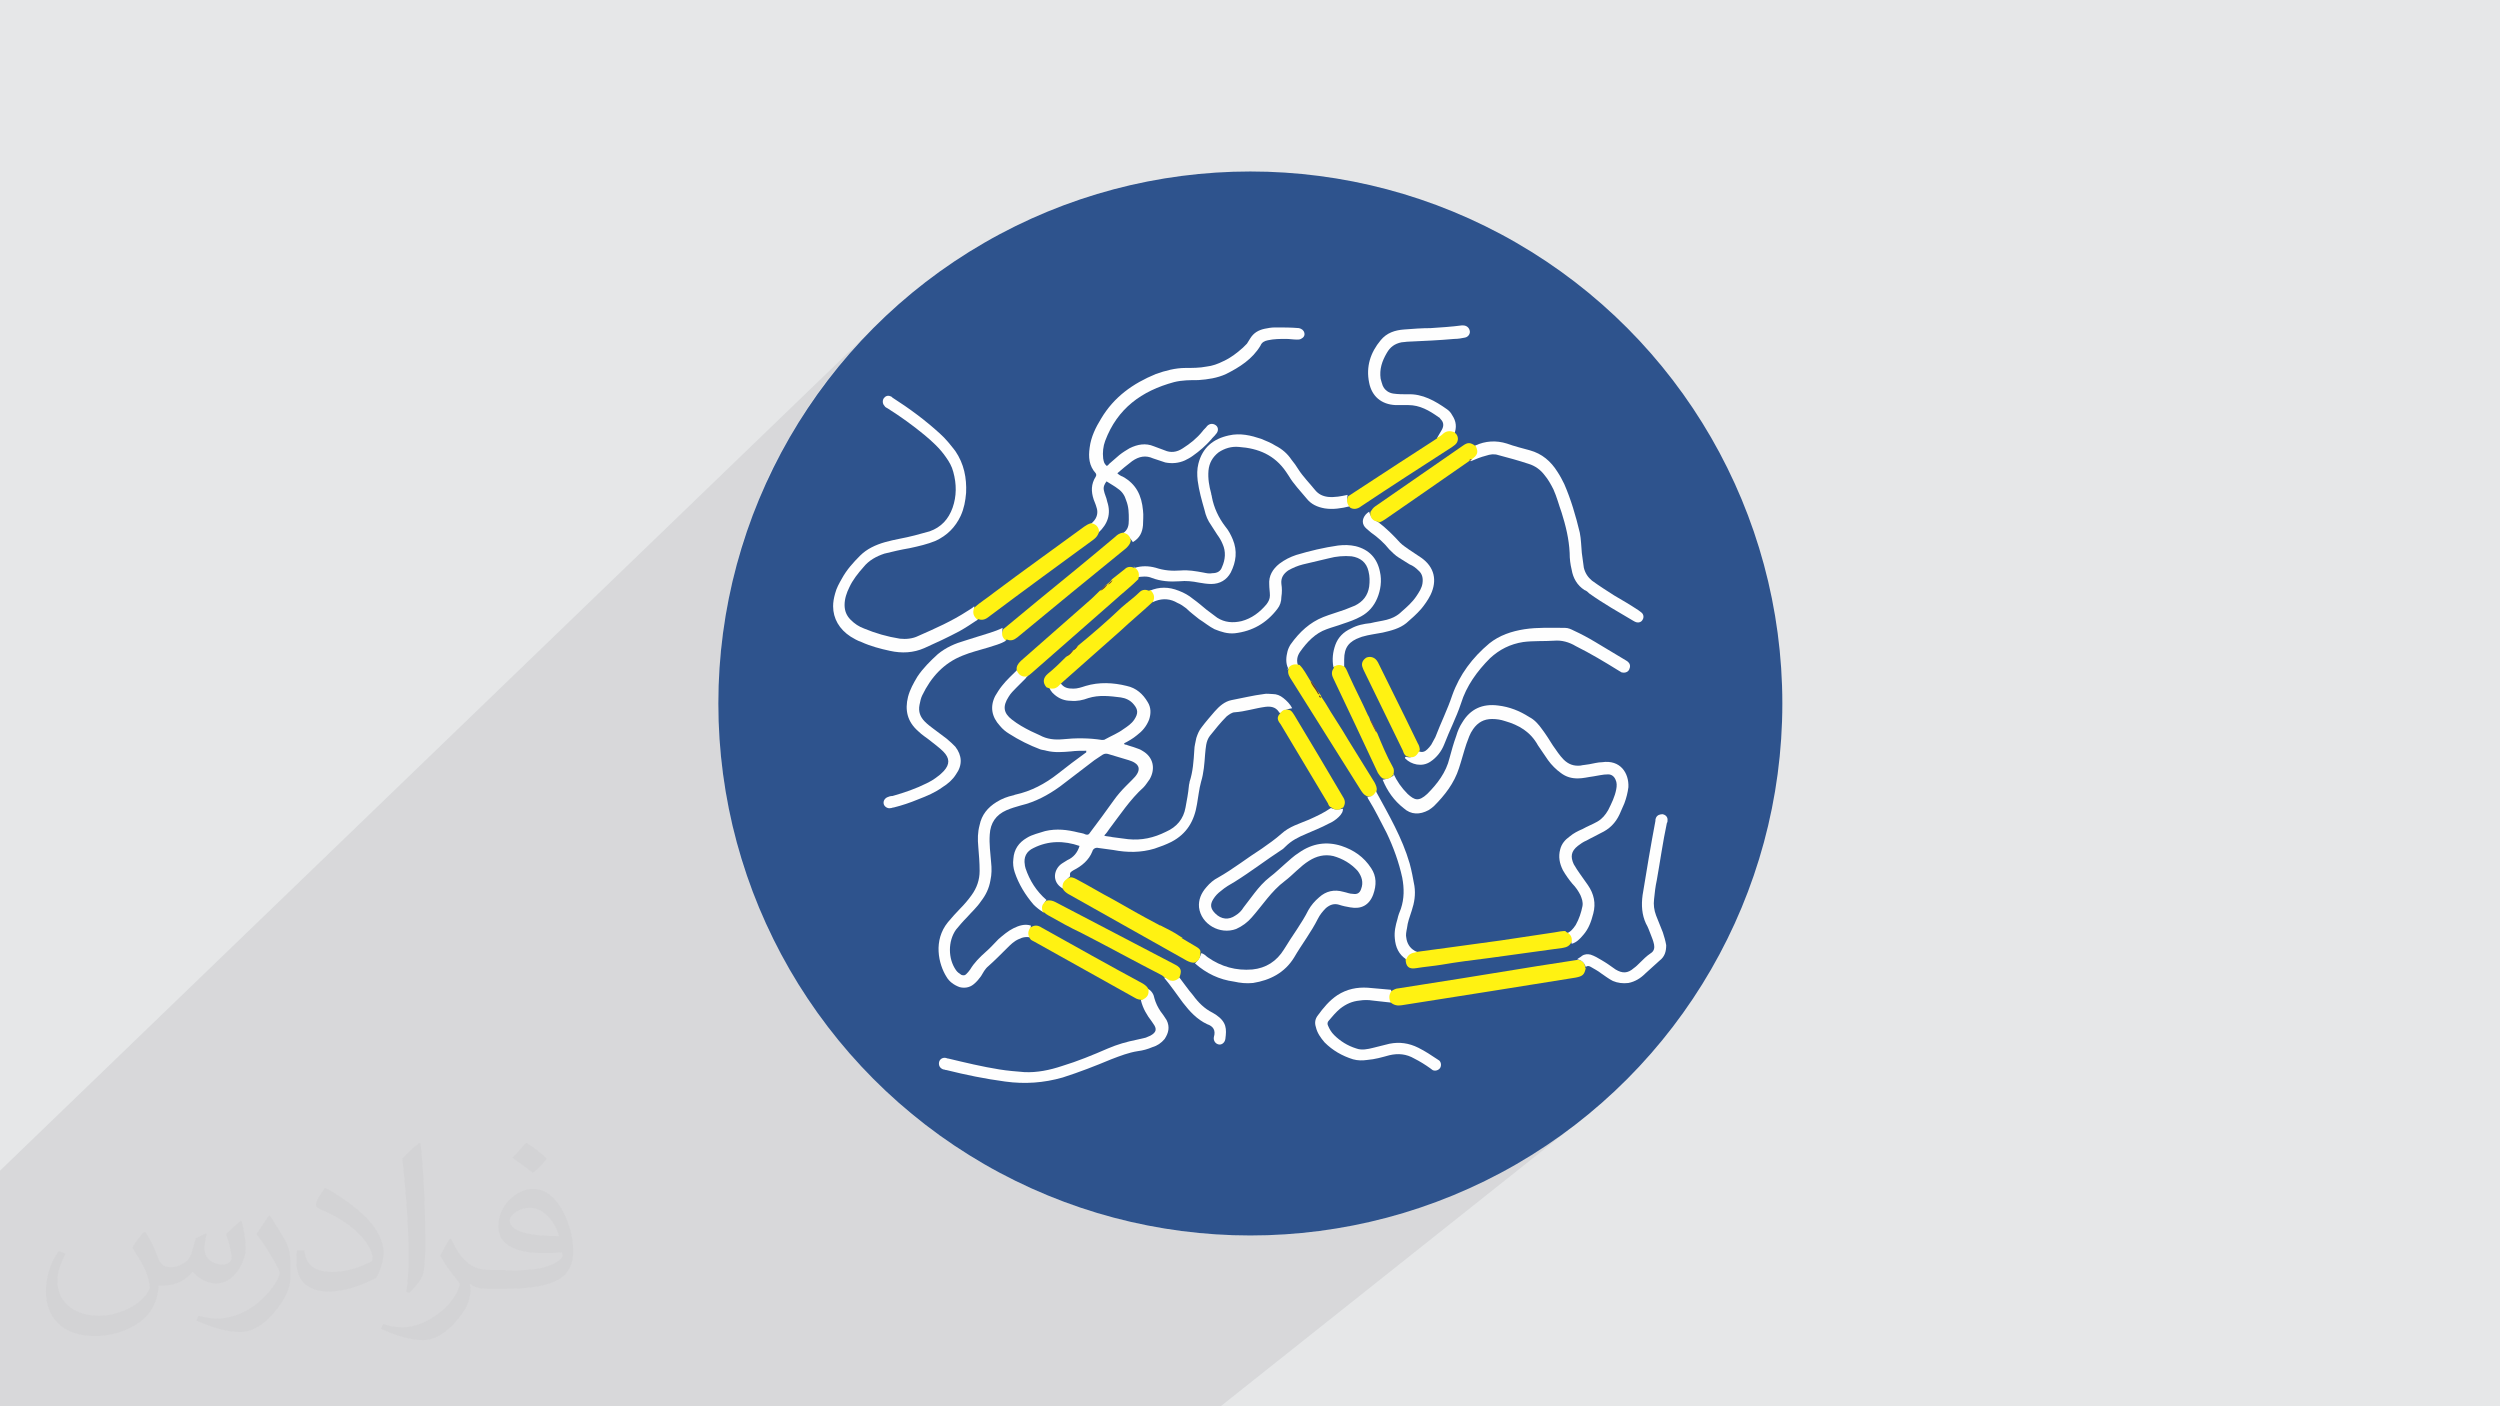 <?xml version="1.0" encoding="UTF-8"?>
<!DOCTYPE svg PUBLIC "-//W3C//DTD SVG 1.1//EN" "http://www.w3.org/Graphics/SVG/1.1/DTD/svg11.dtd">
<!-- Creator: CorelDRAW 2017 -->
<svg xmlns="http://www.w3.org/2000/svg" xml:space="preserve" width="3.703in" height="2.083in" version="1.1" style="shape-rendering:geometricPrecision; text-rendering:geometricPrecision; image-rendering:optimizeQuality; fill-rule:evenodd; clip-rule:evenodd"
viewBox="0 0 3703 2083"
 xmlns:xlink="http://www.w3.org/1999/xlink">
 <defs>
  <style type="text/css">
   <![CDATA[
    .str0 {stroke:#FFF212;stroke-width:3}
    .fil3 {fill:#2E538D}
    .fil0 {fill:#E6E7E8}
    .fil4 {fill:#FEFEFE;fill-rule:nonzero}
    .fil5 {fill:#FFF212;fill-rule:nonzero}
    .fil10 {fill:#733E3E;fill-rule:nonzero}
    .fil7 {fill:#834D4D;fill-rule:nonzero}
    .fil8 {fill:#6A3C3C;fill-rule:nonzero}
    .fil6 {fill:#613A3A;fill-rule:nonzero}
    .fil12 {fill:#5F3939;fill-rule:nonzero}
    .fil9 {fill:#67403F;fill-rule:nonzero}
    .fil11 {fill:#714C4C;fill-rule:nonzero}
    .fil2 {fill:#373435;fill-opacity:0.031}
    .fil1 {fill:#606062;fill-opacity:0.102}
   ]]>
  </style>
 </defs>
 <g id="Layer_x0020_1">
  <polygon class="fil0" points="0,0 3704,0 3704,2083 0,2083 "/>
  <polygon class="fil1" points="1808,2083 0,2083 0,1734 1295,485 1268,512 1244,540 1220,570 1198,601 1178,633 1159,666 1141,700 1126,735 1112,771 1099,807 1089,845 1080,883 1073,922 1068,961 1065,1001 1064,1042 1065,1082 1068,1122 1073,1162 1080,1200 1089,1239 1099,1276 1112,1313 1126,1348 1141,1383 1159,1417 1178,1450 1198,1482 1220,1513 1244,1543 1268,1571 1295,1599 1322,1625 1350,1650 1380,1673 1411,1695 1443,1716 1476,1734 1510,1752 1545,1768 1581,1782 1617,1794 1655,1805 1693,1814 1732,1821 1771,1826 1811,1829 1852,1830 1892,1829 1932,1826 1972,1821 2010,1814 2049,1805 2086,1794 2123,1782 2158,1768 2193,1752 2227,1734 2260,1716 2292,1695 2323,1673 2353,1650 "/>
  <path class="fil2" d="M216 1826c7,11 12,21 16,32 3,7 5,19 21,19 5,0 11,-1 17,-5 7,-3 12,-9 14,-17l6 -21 15 -7 1 1c-2,8 -3,16 -3,21 0,18 15,24 27,24 7,0 13,-4 13,-10 0,-8 -4,-23 -8,-35 7,-7 14,-14 22,-20l1 1c4,15 6,30 6,40 0,10 -4,20 -8,27 -7,14 -20,25 -36,25 -12,0 -25,-6 -34,-17l-1 0c-9,11 -22,20 -43,20l-7 0c-1,14 -4,24 -9,33 -13,25 -50,42 -85,42 -49,0 -73,-28 -73,-66 0,-23 8,-45 19,-60l10 4c-7,14 -12,27 -12,40 0,35 29,52 62,52 31,0 68,-19 75,-42 -3,-25 -12,-36 -26,-59 4,-7 10,-15 17,-23l1 0 0 0zm564 -133c10,6 20,14 30,23 -6,8 -12,15 -21,21 -10,-8 -20,-15 -30,-22 7,-8 14,-15 20,-22l0 0zm5 96c-17,0 -30,11 -30,19 0,17 33,23 73,23 -5,-20 -22,-42 -43,-42zm-37 93c22,0 41,-1 55,-4 16,-4 30,-12 30,-18 0,-2 0,-3 -1,-5 -9,1 -19,1 -29,1 -29,0 -52,-7 -61,-23 -2,-5 -4,-10 -4,-16 0,-16 7,-32 19,-42 10,-9 21,-14 33,-14 20,0 37,16 48,42 6,14 11,30 11,51 0,14 -4,25 -12,34 -16,15 -45,21 -90,21l-20 0 0 0 -5 0c-11,0 -19,-2 -25,-7l-1 0c0,3 1,5 1,7 0,10 -3,23 -10,33 -20,30 -42,43 -60,43 -19,0 -42,-7 -63,-17l4 -7c7,3 16,5 29,5 34,0 78,-33 84,-64 -1,-3 -4,-6 -7,-10 -10,-12 -16,-22 -22,-32 5,-10 10,-18 14,-25l2 0c14,29 28,46 57,46l5 0 0 0 21 0 0 0zm-146 31c2,-14 3,-29 3,-43l0 -21c0,-39 -5,-96 -9,-133 7,-8 17,-17 25,-23l2 1c5,47 7,101 7,151 0,13 -1,26 -2,35 -1,12 -8,21 -22,35l-3 -1 0 0zm-151 -62c1,18 10,33 41,33 20,0 36,-5 55,-14 3,-1 5,-3 5,-5 0,-12 -9,-27 -24,-41 -14,-13 -34,-25 -52,-32 -6,-3 -8,-5 -8,-8 0,-5 7,-16 13,-24l2 0c20,11 43,27 60,44 15,16 25,33 25,51 0,13 -4,26 -11,38 -22,11 -46,20 -70,20 -29,0 -48,-14 -48,-45 0,-3 0,-9 1,-16l10 0 0 0zm-52 -52l18 29c7,11 13,22 13,41l0 24c0,19 -12,39 -32,60 -15,14 -29,20 -42,20 -19,0 -40,-6 -65,-17l3 -7c8,2 17,4 28,4 36,0 72,-26 89,-58 2,-4 3,-7 3,-9 0,-4 -2,-8 -4,-11 -9,-17 -19,-33 -30,-47 6,-9 12,-18 18,-27l1 0z"/>
  <circle class="fil3" cx="1852" cy="1042" r="788"/>
  <path class="fil4" d="M1574 1316c-17,-10 -13,-29 -1,-37 3,-2 5,-3 8,-5 9,-4 15,-11 18,-21 -23,-8 -46,-8 -68,3 -11,5 -15,14 -13,25 0,2 1,4 1,5 6,18 16,34 31,47 -4,5 -6,11 -5,18 -5,-3 -10,-7 -14,-11 -12,-14 -22,-30 -28,-48 -2,-6 -3,-13 -2,-20 1,-14 8,-24 20,-31 8,-5 18,-7 27,-10 17,-4 33,-2 49,2 4,1 7,1 11,3 3,1 5,0 6,-2 12,-16 24,-32 36,-49 5,-7 11,-14 18,-21 3,-3 6,-6 9,-9 3,-3 6,-6 8,-10 3,-6 2,-11 -4,-15 -3,-2 -6,-3 -9,-4 -10,-3 -20,-6 -30,-9 -3,-1 -6,-1 -9,1 -4,3 -8,5 -12,8 -17,13 -34,26 -51,39 -18,13 -37,23 -58,28 -7,2 -14,4 -21,7 -16,7 -24,19 -25,36 -1,14 1,28 2,41 1,9 1,18 -1,27 -2,12 -7,22 -14,31 -6,9 -14,16 -21,24 -6,6 -11,12 -16,18 -12,17 -12,43 0,60 2,3 5,5 8,7 3,1 5,1 7,-1 2,-2 4,-4 6,-7 6,-10 14,-18 23,-26 7,-6 13,-13 19,-19 7,-6 14,-12 22,-16 8,-4 17,-7 26,-4 -1,6 -1,12 1,18 -7,-2 -13,-1 -19,2 -7,3 -12,8 -18,14 -9,9 -18,18 -27,26 -5,4 -8,10 -11,15 -3,4 -6,8 -11,12 -6,5 -14,6 -21,4 -8,-3 -15,-8 -19,-15 -12,-19 -20,-54 2,-81 6,-7 12,-14 18,-20 6,-6 12,-13 17,-20 8,-11 12,-23 12,-36 0,-12 -1,-24 -2,-36 -1,-11 -1,-21 2,-32 3,-15 12,-26 25,-34 8,-5 16,-8 25,-10 1,0 2,-1 3,-1 23,-5 44,-16 63,-31 14,-11 27,-21 41,-31 1,0 1,-1 1,-3 -8,0 -15,0 -23,1 -12,1 -24,2 -36,-1 -3,-1 -6,-1 -9,-2 -16,-6 -32,-14 -46,-23 -5,-3 -10,-7 -14,-12 -12,-13 -15,-28 -7,-44 3,-5 6,-10 10,-15 7,-9 16,-17 24,-25 4,4 9,7 15,9 -1,2 -3,3 -4,5 -5,5 -9,9 -14,14 -4,4 -8,8 -11,13 -9,14 -8,24 5,34 9,7 18,12 28,17 4,2 9,4 13,6 11,6 22,7 34,6 19,-2 39,-2 58,1 2,0 4,0 5,-1 9,-5 19,-9 27,-15 6,-4 12,-8 16,-14 6,-9 6,-15 -1,-23 -5,-6 -12,-9 -19,-10 -16,-2 -32,-4 -48,1 -8,3 -17,5 -26,4 -9,0 -17,-3 -24,-9 -5,-4 -8,-9 -9,-15 6,0 12,0 18,-2 5,7 11,8 19,8 6,0 12,-2 18,-4 20,-6 41,-5 61,0 14,3 24,12 31,24 5,8 5,17 2,26 -4,10 -10,17 -18,23 -6,5 -13,9 -19,12 0,2 2,2 3,2 5,2 10,3 15,5 3,1 6,2 9,4 16,9 20,26 11,42 -3,4 -6,9 -9,12 -20,18 -35,41 -51,62 -2,3 -4,6 -7,9 0,0 0,0 0,1 4,1 8,1 12,2 8,1 15,2 23,3 20,2 38,-2 56,-11 16,-7 26,-19 29,-36 2,-11 4,-21 5,-32 0,-2 1,-4 1,-6 5,-15 6,-31 7,-47 0,-6 2,-12 3,-18 2,-6 4,-11 8,-16 6,-8 13,-16 19,-23 7,-8 15,-15 25,-17 16,-3 32,-7 48,-9 4,-1 9,0 13,0 6,0 11,2 16,6 5,4 10,9 13,15 -6,1 -12,3 -17,7 -2,0 -3,-1 -3,-2 -5,-7 -12,-8 -20,-7 -15,2 -30,7 -45,8 -4,0 -8,3 -12,6 -9,9 -17,19 -25,29 -6,8 -6,18 -7,27 -1,14 -2,28 -6,41 -3,11 -4,22 -6,33 -4,25 -15,44 -38,56 -8,4 -16,7 -25,10 -20,6 -40,6 -61,2 -7,-1 -15,-2 -22,-3 -4,-1 -8,1 -9,5 -5,13 -16,22 -28,28 -3,2 -6,3 -5,8 0,0 0,0 0,1 -5,4 -8,9 -9,15z"/>
  <path class="fil4" d="M1989 1196c1,6 -2,10 -6,14 -4,4 -10,8 -15,10 -11,6 -22,10 -33,15 -12,5 -22,10 -31,19 -2,2 -4,4 -6,5 -23,15 -45,32 -69,47 -7,4 -14,8 -21,14 -4,3 -8,7 -11,12 -5,8 -4,14 3,21 9,9 20,10 30,3 5,-3 9,-7 12,-12 5,-7 11,-14 16,-21 7,-9 14,-17 23,-24 8,-6 15,-13 22,-19 7,-6 13,-12 21,-17 20,-14 41,-17 63,-10 18,6 33,16 44,33 8,12 8,25 3,39 -6,16 -18,22 -34,19 -6,-1 -11,-2 -17,-4 -7,-2 -13,0 -19,5 -5,5 -9,10 -12,16 -10,20 -24,38 -35,57 -14,23 -36,34 -61,38 -10,1 -19,0 -28,-2 -22,-3 -41,-12 -58,-27 4,-4 8,-9 9,-15 4,0 7,4 10,6 20,14 42,20 66,18 20,-2 36,-12 47,-30 12,-20 26,-38 36,-58 4,-7 9,-13 16,-19 10,-9 22,-12 36,-8 5,1 9,3 14,3 6,1 10,-1 12,-7 4,-10 1,-19 -5,-27 -10,-11 -22,-18 -36,-22 -13,-3 -25,0 -36,7 -13,8 -24,21 -36,30 -20,15 -33,36 -49,54 -6,7 -14,13 -23,17 -24,9 -52,-7 -55,-32 -1,-11 3,-21 11,-30 5,-6 11,-11 17,-14 23,-13 43,-29 65,-43 10,-7 20,-14 29,-22 12,-11 27,-15 41,-21 11,-5 22,-10 32,-17 0,0 1,0 1,0 6,3 11,2 17,1z"/>
  <path class="fil4" d="M1663 790c0,0 0,0 0,0 8,-5 9,-12 9,-20 0,-10 0,-19 -4,-29 -2,-7 -6,-13 -12,-17 -5,-4 -11,-7 -17,-11 -3,4 -5,8 -4,13 1,6 4,11 5,17 6,18 1,33 -13,46 -3,-5 -7,-9 -12,-12 1,-1 3,-3 4,-4 6,-6 8,-14 5,-22 -1,-4 -3,-8 -4,-11 -4,-12 -4,-23 3,-34 1,-2 1,-3 0,-5 -10,-11 -11,-24 -9,-38 2,-16 9,-30 17,-43 19,-32 47,-52 81,-66 14,-5 29,-9 44,-9 10,0 21,0 31,-2 9,-1 17,-4 25,-8 11,-5 20,-12 29,-20 2,-2 4,-4 6,-6 2,-3 3,-5 5,-8 5,-8 12,-12 21,-14 5,-1 10,-2 16,-2 12,0 23,0 35,1 4,1 7,3 8,7 1,4 -1,7 -5,9 -2,1 -4,1 -6,1 -5,0 -11,-1 -16,-1 -9,0 -18,0 -27,2 -5,1 -9,3 -11,8 -12,20 -31,32 -51,42 -13,6 -27,8 -41,9 -12,0 -24,0 -36,3 -48,13 -84,39 -102,87 -3,8 -4,17 -3,26 1,5 1,7 5,11 2,0 3,-2 4,-3 5,-4 10,-9 15,-13 5,-4 10,-7 15,-10 12,-6 24,-8 36,-3 5,2 11,4 16,6 9,4 18,3 27,-3 11,-7 21,-15 29,-25 2,-3 5,-5 7,-8 4,-4 9,-4 13,-1 4,3 4,9 0,13 -2,3 -5,5 -7,8 -8,9 -17,17 -27,24 -4,3 -8,5 -12,7 -9,4 -19,5 -29,3 -6,-2 -12,-4 -18,-6 -11,-5 -21,-3 -31,4 -8,6 -15,12 -22,18 2,2 5,4 8,5 20,11 28,28 30,50 1,8 0,15 0,22 -1,11 -5,19 -15,25 -3,-5 -7,-9 -12,-12z"/>
  <path class="fil4" d="M2064 1146c5,11 12,21 21,30 10,9 16,12 29,0 15,-15 28,-32 33,-53 3,-11 6,-22 10,-33 2,-7 5,-14 9,-20 12,-20 30,-28 53,-25 17,2 32,8 46,17 8,4 14,11 19,18 6,8 11,16 16,24 5,7 10,15 16,21 7,7 15,10 25,9 4,-1 8,-1 13,-2 6,-1 13,-3 19,-3 27,-4 40,16 39,37 -1,8 -3,16 -6,24 -2,5 -5,11 -7,16 -6,13 -15,22 -28,28 -7,4 -14,7 -21,11 -5,2 -9,5 -13,8 -10,8 -11,16 -6,27 3,5 6,10 9,14 4,6 8,11 12,17 9,13 12,27 8,42 -3,12 -7,23 -15,32 -5,6 -10,11 -17,13 -1,-6 -5,-11 -9,-15 7,-2 11,-7 15,-13 5,-9 8,-18 10,-28 1,-6 -1,-11 -3,-16 -3,-6 -7,-12 -12,-17 -5,-6 -10,-13 -14,-20 -5,-10 -7,-20 -4,-31 2,-8 7,-14 14,-19 6,-5 12,-8 19,-11 7,-4 15,-7 22,-11 7,-4 12,-10 16,-17 5,-10 10,-20 12,-31 1,-5 1,-10 -1,-14 -2,-5 -6,-8 -11,-8 -8,0 -15,2 -22,3 -8,1 -15,3 -23,3 -9,0 -17,-2 -25,-8 -7,-5 -14,-12 -19,-19 -5,-7 -10,-15 -15,-22 -11,-20 -28,-30 -49,-36 -6,-2 -12,-3 -19,-3 -12,0 -21,5 -28,15 -5,7 -7,14 -10,22 -4,12 -7,24 -11,36 -7,22 -21,40 -37,56 -2,2 -5,4 -8,6 -13,7 -26,7 -37,-3 -14,-11 -24,-25 -31,-42 6,-1 11,-3 16,-6z"/>
  <path class="fil4" d="M1448 918c-9,6 -18,12 -27,17 -17,9 -34,17 -52,25 -16,7 -33,8 -51,4 -14,-3 -29,-7 -42,-13 -6,-2 -11,-5 -16,-8 -17,-11 -26,-27 -26,-45l0 0c0,-6 1,-12 3,-19 2,-8 6,-15 10,-22 7,-13 17,-24 27,-34 10,-10 23,-16 37,-20 14,-4 29,-6 44,-10 7,-2 15,-4 22,-6 17,-6 28,-18 34,-35 6,-17 6,-35 1,-53 -2,-8 -6,-15 -11,-22 -9,-13 -20,-23 -32,-33 -17,-14 -35,-27 -54,-39 -2,-1 -4,-2 -5,-4 -3,-3 -3,-8 -1,-11 2,-3 6,-5 10,-3 1,0 2,1 3,2 25,16 48,33 70,53 9,8 16,17 23,26 13,19 17,40 16,62 -1,12 -3,23 -8,34 -8,17 -20,29 -37,37 -12,5 -25,8 -39,11 -12,2 -25,5 -37,8 -12,4 -23,10 -31,20 -8,9 -16,19 -21,30 -4,8 -7,17 -7,26 0,9 3,16 9,22 6,6 12,10 20,13 17,7 34,12 53,15 9,1 19,0 27,-4 25,-11 50,-22 73,-37 3,-2 7,-4 10,-7 0,6 2,12 5,18z"/>
  <path class="fil4" d="M1908 990c-4,-8 -3,-17 -1,-25 1,-4 3,-8 5,-11 13,-18 28,-32 48,-40 10,-4 21,-7 32,-11 5,-2 10,-4 15,-6 12,-6 19,-15 21,-28 1,-8 1,-15 -1,-23 -3,-13 -12,-20 -25,-22 -11,-1 -23,0 -34,3 -13,3 -25,6 -38,9 -8,2 -15,5 -22,9 -7,5 -11,11 -10,20 1,6 1,13 0,19 0,7 -2,13 -6,18 -16,21 -37,33 -63,36 -11,1 -20,-2 -30,-6 -8,-4 -15,-10 -23,-15 -6,-5 -13,-10 -19,-16 -4,-3 -8,-6 -13,-8 -10,-6 -21,-7 -32,-3 -2,1 -3,1 -5,2 0,-6 -1,-11 -4,-17 14,-6 28,-6 43,0 8,3 15,7 21,12 7,5 14,11 20,16 5,4 11,8 16,12 11,7 23,8 36,5 15,-4 27,-13 37,-25 3,-4 5,-8 5,-13 0,-5 -1,-11 -1,-16 -1,-13 5,-23 15,-31 8,-6 16,-10 25,-13 20,-6 41,-11 62,-14 9,-1 17,-1 26,1 20,5 32,18 36,38 3,13 1,27 -4,39 -5,12 -13,21 -24,27 -9,5 -18,8 -27,11 -8,3 -16,5 -24,8 -17,6 -29,19 -39,33 -5,7 -6,14 -3,22 -6,0 -12,2 -17,5z"/>
  <path class="fil4" d="M1681 841c10,-3 20,-3 31,0 12,4 24,5 37,4 11,-1 22,1 33,3 5,1 9,2 14,1 7,0 12,-3 14,-9 5,-11 6,-23 1,-34 -2,-5 -5,-10 -8,-14 -3,-5 -6,-9 -9,-14 -5,-7 -8,-14 -10,-23 -4,-14 -8,-28 -10,-43 -1,-9 -1,-17 1,-25 6,-24 22,-37 45,-42 17,-4 33,0 48,5 7,3 15,6 21,10 10,5 18,12 24,21 4,5 7,9 10,14 7,11 17,21 25,31 5,6 11,9 19,10 10,1 20,-1 29,-3 -1,6 0,12 3,17 -12,3 -25,5 -37,3 -11,-2 -20,-6 -27,-15 -9,-11 -19,-21 -26,-33 -1,-2 -3,-4 -4,-6 -17,-25 -41,-35 -70,-37 -11,-1 -21,2 -30,8 -9,7 -14,16 -15,27 -1,12 1,23 4,34 0,2 1,3 1,5 3,16 10,31 20,44 5,6 8,12 11,19 7,17 5,33 -3,49 -6,11 -16,17 -29,17 -6,0 -12,-1 -18,-2 -10,-2 -19,-3 -29,-2 -14,1 -28,0 -41,-5 -7,-3 -14,-2 -22,-1 0,-6 -2,-11 -5,-17z"/>
  <path class="fil5" d="M2349 1433c-2,11 -5,13 -15,15 -42,7 -83,13 -125,20 -44,7 -89,14 -133,21 -6,1 -11,0 -16,-4 -5,-5 -5,-13 1,-17 3,-2 7,-4 10,-4 32,-5 64,-10 95,-15 37,-6 74,-12 111,-18 19,-3 39,-6 58,-9 8,-1 13,4 13,12z"/>
  <path class="fil4" d="M2102 1113c5,2 9,0 12,-3 2,-2 4,-4 6,-7 2,-4 4,-7 6,-11 8,-21 18,-41 25,-62 11,-31 30,-56 55,-77 15,-12 33,-18 52,-21 20,-3 40,-2 60,-2 5,0 9,2 13,4 11,5 22,11 32,17 15,9 30,18 45,27 2,1 3,2 4,3 3,3 3,7 1,11 -2,4 -7,5 -11,4 -2,-1 -3,-2 -5,-3 -21,-13 -41,-25 -63,-36 -10,-6 -21,-9 -32,-8 -15,1 -31,0 -46,2 -19,3 -35,11 -49,24 -19,19 -35,41 -43,67 -7,21 -17,40 -25,61 -4,10 -11,19 -20,25 -13,9 -29,4 -37,-4 -1,-1 -1,-1 -1,-2 1,-1 1,-1 2,-1 6,2 11,0 14,-5 1,-1 1,-1 2,-2z"/>
  <path class="fil4" d="M1490 949c-8,5 -17,7 -26,10 -13,4 -26,7 -38,12 -28,11 -47,32 -60,59 -2,4 -3,9 -4,14 -2,10 1,18 8,25 4,4 8,7 12,10 7,5 13,10 20,15 5,4 9,8 13,12 10,13 11,27 1,41 -5,8 -12,14 -20,19 -11,8 -23,13 -36,18 -12,5 -24,9 -36,12 -2,0 -3,1 -5,1 -4,1 -9,-2 -10,-6 -1,-4 1,-8 5,-10 2,-1 5,-2 8,-2 18,-5 35,-11 51,-19 6,-3 11,-6 16,-10 3,-2 6,-5 9,-8 9,-10 9,-19 -1,-29 -6,-6 -12,-10 -18,-15 -6,-5 -13,-9 -19,-15 -16,-14 -20,-31 -15,-51 3,-11 8,-20 14,-30 8,-12 19,-23 30,-33 12,-10 26,-16 40,-20 6,-2 13,-4 19,-6 12,-4 25,-7 37,-13 -1,6 1,12 4,17z"/>
  <path class="fil4" d="M1701 1465c5,3 8,8 9,14 2,7 5,13 9,19 3,4 6,8 9,13 5,10 3,19 -3,28 -5,6 -11,10 -18,12 -7,3 -14,5 -22,6 -13,2 -26,7 -39,12 -24,10 -47,19 -72,27 -28,8 -56,10 -85,6 -30,-4 -59,-10 -87,-17 -2,0 -3,-1 -5,-1 -5,-2 -7,-6 -6,-11 1,-4 5,-7 10,-6 1,0 2,1 4,1 25,6 50,12 75,16 12,2 25,3 37,4 19,1 38,-3 56,-9 23,-7 45,-16 68,-26 14,-6 28,-10 43,-13 4,-1 9,-2 13,-3 2,-1 5,-2 7,-3 9,-5 10,-10 4,-18 -1,-1 -1,-2 -2,-3 -7,-9 -13,-19 -16,-31 0,-1 1,-2 2,-2 6,-3 6,-8 7,-13z"/>
  <path class="fil4" d="M2185 660c15,-7 31,-8 47,-3 11,4 23,7 34,10 18,5 31,16 41,32 4,6 7,12 10,18 10,23 17,47 23,72 2,10 2,20 3,30 1,7 2,14 3,22 2,8 6,14 12,19 11,8 22,15 33,22 12,7 24,14 36,22 1,1 3,2 4,3 4,3 4,8 2,11 -2,4 -7,5 -11,3 -1,0 -1,-1 -2,-1 -22,-13 -45,-26 -66,-41 -2,-2 -4,-4 -7,-5 -11,-7 -17,-18 -19,-30 -2,-8 -3,-16 -3,-25 -1,-21 -6,-41 -12,-60 -4,-11 -7,-23 -12,-34 -4,-8 -8,-15 -13,-21 -6,-8 -14,-14 -24,-17 -15,-5 -30,-9 -45,-13 -6,-2 -12,-1 -18,1 -8,2 -15,5 -22,8 -1,0 -2,0 -2,-1 0,-1 2,-2 3,-3 4,-3 5,-7 4,-12 0,-1 -1,-3 0,-4z"/>
  <path class="fil4" d="M2349 1433c-2,-7 -6,-11 -13,-12 2,-2 5,-3 7,-5 4,-3 9,-3 13,-2 6,2 11,5 16,8 7,4 14,9 21,14 10,6 18,6 27,-2 3,-2 6,-5 9,-8 5,-5 10,-10 16,-14 5,-3 6,-8 5,-13 -1,-5 -3,-10 -5,-15 -2,-5 -4,-11 -7,-16 -6,-13 -7,-27 -5,-42 6,-37 12,-73 19,-110 0,-2 0,-3 1,-5 2,-4 6,-5 10,-5 4,1 7,4 7,8 0,2 0,4 -1,5 -6,28 -10,57 -15,85 -2,9 -3,18 -4,28 -1,8 0,16 3,24 3,8 7,17 10,25 2,6 4,13 5,19 0,9 -2,17 -10,23 -7,6 -14,13 -21,19 -7,7 -15,12 -25,14 -8,1 -16,0 -23,-3 -6,-3 -11,-7 -17,-11 -5,-4 -11,-7 -16,-10 -2,-1 -4,-2 -7,0z"/>
  <path class="fil4" d="M2129 648c2,-4 5,-8 7,-12 3,-6 2,-11 -2,-15 -1,-1 -2,-3 -3,-3 -14,-10 -28,-18 -45,-18 -6,0 -13,0 -19,0 -21,-1 -35,-13 -39,-33 -5,-24 2,-45 17,-63 9,-11 21,-15 35,-16 13,-1 26,-2 39,-2 15,-1 31,-2 46,-4 1,0 1,0 2,0 5,0 9,3 10,8 1,4 -2,9 -7,10 -5,1 -10,2 -16,2 -22,2 -45,3 -67,4 -4,0 -8,1 -11,1 -10,2 -17,7 -22,16 -7,12 -11,24 -9,38 1,4 2,7 3,10 3,7 9,11 16,12 7,1 14,1 21,1 22,-1 41,10 58,22 3,2 6,5 8,9 6,9 7,18 3,28 -8,0 -14,2 -20,7 -1,1 -3,2 -4,1z"/>
  <path class="fil4" d="M1975 988c-2,-11 -1,-22 3,-33 4,-11 12,-19 23,-24 9,-5 19,-7 29,-8 8,-2 16,-3 24,-5 8,-2 16,-6 22,-12 8,-7 16,-14 22,-23 4,-6 8,-12 9,-19 1,-7 0,-14 -6,-19 -4,-4 -8,-7 -13,-9 -5,-3 -11,-7 -16,-10 -5,-3 -10,-8 -14,-12 -8,-10 -17,-18 -27,-25 -2,-2 -5,-4 -7,-6 -7,-6 -7,-14 -1,-21 1,-1 3,-3 5,-4 2,7 6,12 13,15 12,9 23,20 33,31 4,4 9,7 13,10 6,4 12,8 18,12 20,14 24,34 14,55 -4,8 -9,15 -14,21 -7,8 -14,14 -22,21 -10,8 -22,11 -35,14 -10,2 -20,3 -30,6 -1,0 -2,1 -3,1 -17,6 -24,15 -24,33 0,4 0,7 0,11 -6,-1 -11,-1 -17,0z"/>
  <path class="fil5" d="M2319 1380c7,3 10,8 9,15 -3,6 -7,8 -13,9 -36,5 -73,10 -109,15 -24,3 -48,6 -71,10 -12,2 -25,3 -37,5 -11,2 -16,-2 -16,-14 0,-6 5,-11 12,-11 1,0 3,1 4,1 17,-2 35,-5 52,-7 24,-3 49,-7 73,-10 27,-4 54,-8 80,-12 5,-1 11,-2 16,-2z"/>
  <path class="fil4" d="M2061 1468c-4,6 -4,11 -1,17 -9,-1 -18,-2 -27,-3 -6,-1 -13,-1 -19,0 -11,1 -20,5 -29,12 -6,5 -12,12 -17,18 -2,2 -2,5 -1,7 2,5 5,10 9,14 9,9 20,16 33,20 8,3 17,1 25,-1 8,-2 16,-4 24,-6 15,-3 29,-1 43,6 10,5 19,11 28,17 1,1 2,1 3,2 3,3 3,8 1,11 -2,3 -7,5 -11,3 -1,-1 -3,-2 -4,-3 -7,-5 -15,-10 -23,-14 -12,-7 -24,-8 -37,-5 -11,3 -21,6 -33,7 -7,1 -14,1 -21,-1 -16,-5 -30,-13 -42,-25 -6,-7 -11,-14 -13,-23 -2,-6 -1,-12 3,-17 8,-11 17,-22 29,-30 14,-9 29,-12 45,-11 12,1 23,2 34,3z"/>
  <path class="fil5" d="M1490 949c-6,-5 -7,-10 -4,-17 17,-14 35,-29 52,-43 38,-31 76,-62 114,-94 3,-3 6,-5 11,-6 7,1 11,5 12,12 -1,5 -4,8 -7,11 -54,44 -108,88 -161,132 -5,4 -10,6 -16,3z"/>
  <path class="fil5" d="M1681 841c6,4 7,10 5,17 -11,11 -24,21 -36,32 -41,36 -81,71 -122,107 -2,2 -5,4 -7,5 -7,1 -12,-2 -15,-9 -1,-6 2,-10 6,-14 33,-29 66,-58 99,-87 6,-5 12,-11 18,-17 5,-2 7,-7 11,-10l0 0c3,-2 5,-4 7,-7 6,-5 13,-10 19,-15 4,-4 9,-4 14,-2z"/>
  <path class="fil5" d="M1778 1412c0,7 -3,12 -9,14 -4,0 -7,-1 -11,-3 -59,-33 -117,-66 -176,-99 -3,-2 -6,-4 -8,-8 -1,-7 2,-12 8,-15 4,-3 8,-1 12,1 19,10 37,21 56,31 21,12 42,24 63,35 2,1 4,2 5,3 9,6 18,11 28,16 9,5 18,11 27,16 3,2 6,4 5,9z"/>
  <path class="fil5" d="M1545 1352c-3,-9 -2,-12 5,-18 5,-1 9,0 13,2 59,31 119,62 178,93 4,2 8,5 8,10 0,3 -1,6 -2,9 -3,5 -7,7 -13,5 -4,-1 -7,-4 -10,-6 -2,-2 -4,-3 -6,-4 -39,-20 -77,-41 -116,-61 -17,-8 -33,-17 -49,-26 -2,-1 -5,-3 -7,-5z"/>
  <path class="fil5" d="M1908 990c4,-6 10,-7 17,-5 6,6 10,14 15,22 1,1 1,2 2,2 5,6 8,13 13,19l0 0c1,1 2,3 2,4 2,3 4,6 6,9 11,19 23,36 34,55 13,21 26,42 39,63 2,4 4,8 3,12 -1,8 -8,11 -15,8 -4,-2 -6,-5 -8,-8 -35,-56 -70,-111 -105,-167 -3,-5 -4,-9 -2,-15z"/>
  <path class="fil5" d="M1448 918c-6,-5 -8,-10 -5,-18 9,-8 19,-14 29,-22 44,-33 89,-65 134,-98 3,-2 6,-4 10,-5 7,1 11,5 12,12 -1,5 -4,9 -8,12 -52,38 -104,76 -156,115 -5,4 -10,5 -15,3z"/>
  <path class="fil5" d="M1704 874c5,5 7,10 4,17 -16,15 -33,29 -49,44 -29,26 -58,51 -87,77 -1,1 -3,3 -4,4 -5,5 -11,5 -18,2 -6,-7 -5,-14 2,-20 10,-8 19,-17 27,-25 4,-2 7,-6 10,-9l0 0c3,-2 5,-4 7,-7 22,-18 44,-37 65,-57 9,-8 19,-15 27,-23 4,-4 9,-4 14,-2z"/>
  <path class="fil5" d="M1701 1465c1,8 -1,12 -9,16 -4,0 -8,-1 -11,-3 -48,-27 -97,-54 -145,-81 -3,-2 -6,-3 -9,-5 -5,-6 -5,-12 -1,-18 6,-4 11,-4 17,0 50,28 100,56 150,83 3,2 6,4 8,8z"/>
  <path class="fil4" d="M2023 1180c7,1 12,-1 15,-8 19,35 39,69 50,107 3,11 5,22 7,33 2,13 0,25 -4,37 -3,9 -6,17 -7,26 -1,5 -2,10 -1,14 1,8 5,15 12,19 1,1 2,1 4,2 -1,0 -3,1 -4,1 -6,1 -10,4 -12,10 -11,-7 -16,-18 -17,-31 -1,-10 1,-19 4,-29 1,-5 3,-10 5,-15 5,-15 5,-30 2,-46 -5,-23 -13,-45 -23,-66 -9,-17 -17,-34 -27,-50 -1,-1 -1,-3 -2,-4z"/>
  <path class="fil5" d="M2129 648c3,-1 6,-3 9,-6 5,-4 10,-4 16,-2 1,1 2,2 3,3 4,5 3,12 -2,16 -1,1 -3,2 -4,3 -45,29 -90,58 -135,88 -5,4 -11,5 -16,2 -5,-5 -6,-11 -3,-17 25,-16 50,-33 75,-49 17,-11 34,-22 51,-33 2,-1 4,-3 6,-4z"/>
  <path class="fil5" d="M2042 773c-3,-1 -6,-1 -8,-3 -4,-3 -5,-8 -4,-12 2,-3 4,-6 7,-8 43,-30 87,-60 130,-90 7,-5 11,-5 19,1 4,9 3,13 -7,20 -1,1 -2,2 -3,2 -24,17 -48,33 -72,50 -17,12 -35,24 -52,36 -3,2 -6,4 -10,5z"/>
  <path class="fil5" d="M1975 988c6,-4 11,-4 17,0 3,4 4,8 6,12 9,20 19,39 28,59 2,3 3,6 4,9 4,6 6,12 10,18 7,17 14,34 23,50 2,3 2,7 1,11 -4,6 -9,8 -16,6 -3,-2 -5,-5 -7,-8 -22,-47 -44,-94 -66,-140 -3,-6 -3,-11 1,-16z"/>
  <path class="fil5" d="M1989 1196c-6,5 -12,4 -17,0 -3,-1 -4,-3 -5,-6 -23,-39 -47,-78 -70,-117 -3,-4 -7,-9 -2,-15 5,-7 8,-8 16,-6 3,2 4,4 6,7 24,40 48,80 72,121 4,6 4,11 0,17z"/>
  <path class="fil5" d="M2102 1113c-1,1 -1,2 -2,3 -4,6 -9,7 -17,4 -3,-2 -4,-5 -5,-8 -19,-39 -38,-78 -57,-117 -1,-2 -2,-4 -3,-7 -2,-6 1,-11 6,-14 5,-2 11,-1 15,4 1,1 1,2 2,3 14,28 27,55 41,83 6,12 12,25 18,37 2,3 3,7 3,10z"/>
  <path class="fil4" d="M1724 1448c2,0 4,1 5,2 6,4 12,4 18,-2 7,9 13,18 20,26 8,11 17,20 29,26 2,1 3,2 5,3 16,11 16,21 14,36 -1,6 -6,9 -10,8 -5,-1 -8,-6 -7,-11 3,-10 -1,-16 -10,-19 -15,-7 -26,-19 -36,-32 -9,-12 -17,-24 -27,-36z"/>
  <path class="fil6" d="M1954 1029c-2,-1 -3,-3 -4,-5 -3,-5 -7,-9 -9,-15 0,0 1,0 1,0 5,6 9,12 12,19z"/>
  <path class="fil7" d="M2040 1085c-1,0 -1,0 -2,-1 -3,-6 -6,-11 -8,-17 2,0 2,1 2,2 2,5 6,10 7,16z"/>
  <path class="fil8" d="M1641 865c-3,4 -6,8 -11,10 4,-4 7,-8 11,-10z"/>
  <path class="fil9" d="M1590 963c-3,4 -5,7 -10,9 3,-3 6,-7 10,-9z"/>
  <path class="fil10" d="M1597 956c-2,3 -4,6 -7,7 2,-3 5,-5 7,-7z"/>
  <path class="fil8" d="M1648 859c-1,3 -4,6 -7,7 2,-3 5,-5 7,-7z"/>
  <path class="fil11" d="M2176 682c1,-1 1,-2 3,-2 0,0 1,1 1,1 -1,1 -2,2 -4,1z"/>
  <path class="fil6" d="M1956 1034c-1,-1 -3,-2 -2,-4 2,1 3,2 2,4z"/>
  <path class="fil12 str0" d="M1718 1372c10,5 20,10 29,16 -1,0 -2,0 -3,-1 -8,-5 -16,-9 -24,-14 -1,0 -2,-1 -2,-2z"/>
 </g>
</svg>
